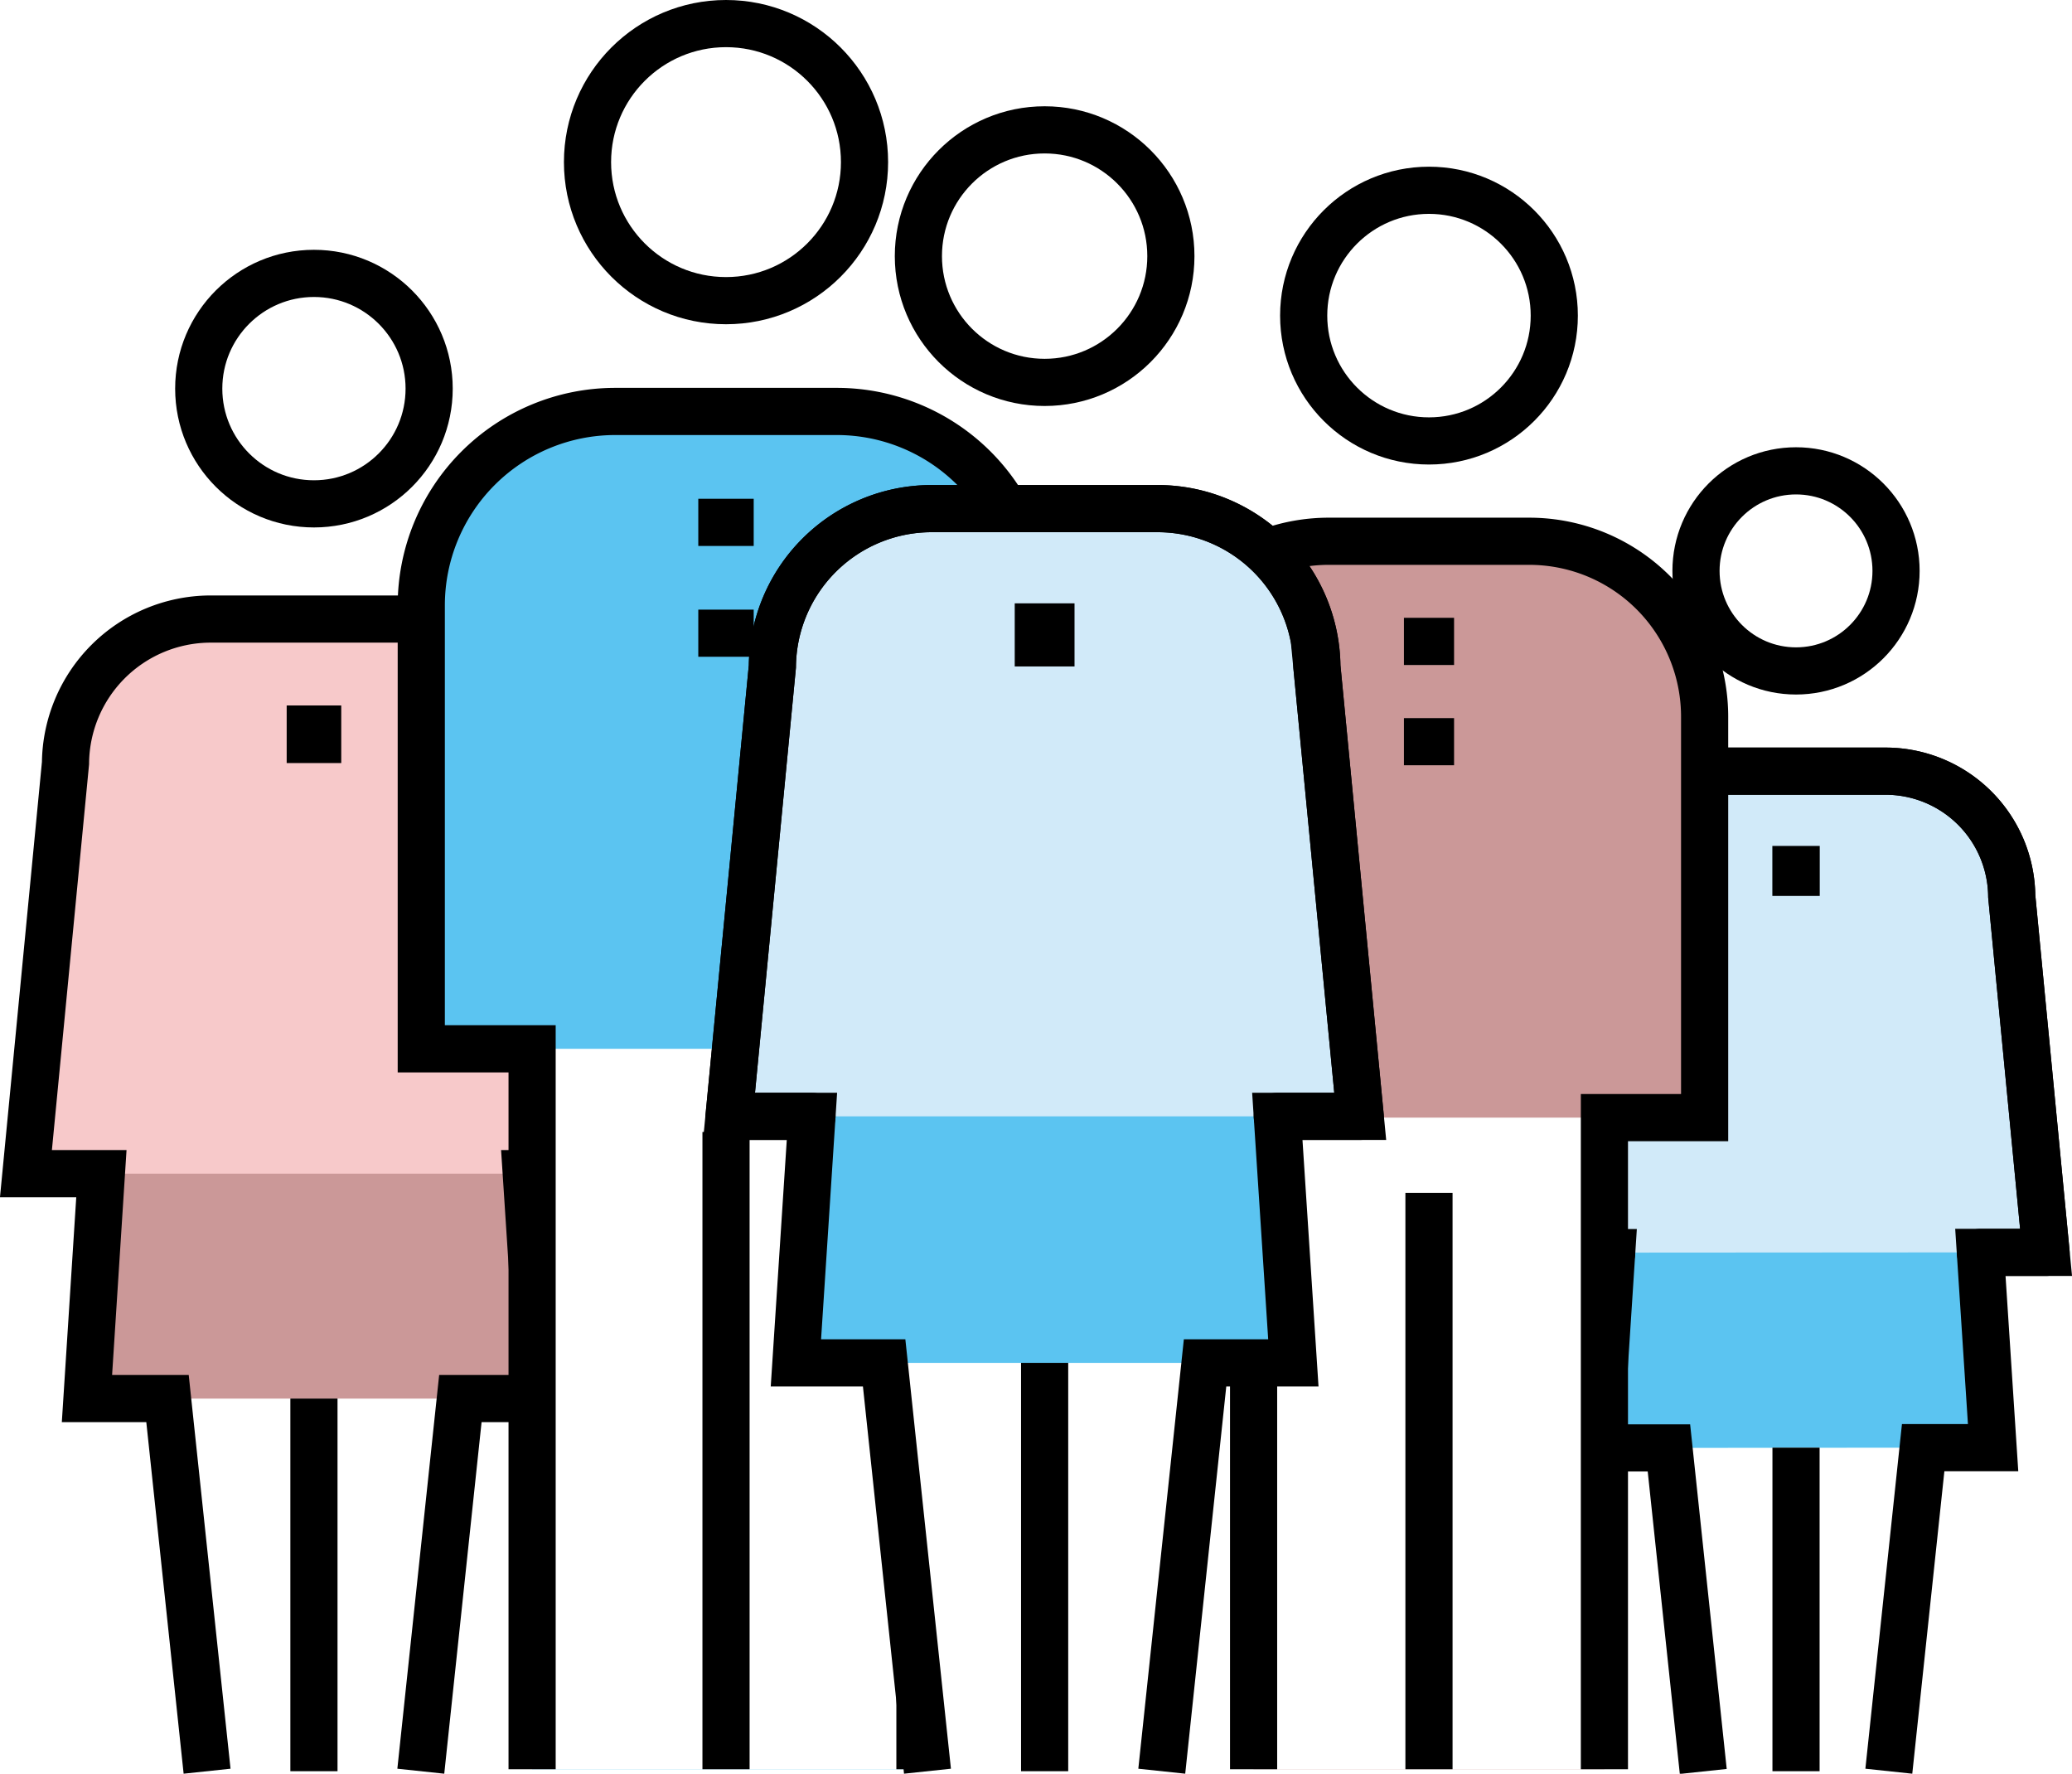 <svg xmlns="http://www.w3.org/2000/svg" xmlns:xlink="http://www.w3.org/1999/xlink" width="43.936" height="37.603" viewBox="0 0 43.936 37.603">
  <defs>
    <pattern id="a" data-name="Unnamed Pattern 5" width="72" height="72" patternTransform="translate(-69.651 -544.483) scale(0.756)" patternUnits="userSpaceOnUse" viewBox="0 0 72 72">
      <rect width="72" height="72" fill="none"/>
      <rect width="72" height="72" fill="#cb9898"/>
    </pattern>
    <pattern id="b" data-name="Unnamed Pattern 4" width="72" height="72" patternTransform="translate(-69.651 -544.483) scale(0.756)" patternUnits="userSpaceOnUse" viewBox="0 0 72 72">
      <rect width="72" height="72" fill="none"/>
      <rect width="72" height="72" fill="#f7c9ca"/>
    </pattern>
    <pattern id="c" data-name="Unnamed Pattern 3" width="72" height="72" patternTransform="translate(-69.651 -544.483) scale(0.756)" patternUnits="userSpaceOnUse" viewBox="0 0 72 72">
      <rect width="72" height="72" fill="none"/>
      <rect width="72" height="72" fill="#5bc4f1"/>
    </pattern>
    <pattern id="d" data-name="Unnamed Pattern 2" width="72" height="72" patternTransform="translate(-69.651 -544.483) scale(0.756)" patternUnits="userSpaceOnUse" viewBox="0 0 72 72">
      <rect width="72" height="72" fill="none"/>
      <rect width="72" height="72" fill="#d1eaf9"/>
    </pattern>
  </defs>
  <g>
    <g>
      <circle cx="6.657" cy="8.239" r="2.443" fill="#fff"/>
      <path d="M8.923,37.55l.839-7.9H11.47l-.311-4.768h1.6l-.838-8.705a3.082,3.082,0,0,0-3.053-3.053H4.442a3.082,3.082,0,0,0-3.053,3.053L.55,24.882h1.6L1.844,29.65H3.552l.839,7.9" fill="#fff"/>
      <path d="M9.762,29.65H11.47l-.311-4.768h1.6l-.838-8.705a3.082,3.082,0,0,0-3.053-3.053H4.442a3.082,3.082,0,0,0-3.053,3.053L.55,24.882h1.6L1.844,29.65H3.552" fill="url(#a)"/>
      <path d="M11.159,24.882h1.6l-.838-8.705a3.082,3.082,0,0,0-3.053-3.053H4.442a3.082,3.082,0,0,0-3.053,3.053L.55,24.882h1.6" fill="url(#b)"/>
      <rect x="6.079" y="14.956" width="1.157" height="1.221"/>
      <path d="M8.923,37.55l.839-7.9H11.47l-.311-4.768h1.6l-.838-8.705a3.082,3.082,0,0,0-3.053-3.053H4.442a3.082,3.082,0,0,0-3.053,3.053L.55,24.882h1.6L1.844,29.65H3.552l.839,7.9" fill="none" stroke="#000" stroke-miterlimit="10"/>
      <circle cx="6.657" cy="8.239" r="2.443" fill="none" stroke="#000" stroke-miterlimit="10"/>
      <line x1="6.657" y1="29.65" x2="6.657" y2="37.55" fill="none" stroke="#000" stroke-miterlimit="10"/>
    </g>
    <g>
      <circle cx="38.084" cy="12.103" r="2.121" fill="#fff"/>
      <path d="M40.052,37.55l.728-6.859h1.483l-.27-4.14h1.393L42.658,19a2.676,2.676,0,0,0-2.651-2.651H36.161A2.675,2.675,0,0,0,33.511,19l-.728,7.556h1.392l-.269,4.14h1.483l.728,6.859" fill="#fff"/>
      <path d="M40.78,30.691h1.483l-.27-4.14h1.393L42.658,19a2.676,2.676,0,0,0-2.651-2.651H36.161A2.675,2.675,0,0,0,33.511,19l-.728,7.556h1.392l-.269,4.14h1.483" fill="url(#c)"/>
      <path d="M41.993,26.551h1.393L42.658,19a2.676,2.676,0,0,0-2.651-2.651H36.161A2.675,2.675,0,0,0,33.511,19l-.728,7.556h1.392" stroke="#000" stroke-linecap="round" stroke-linejoin="round" fill="url(#d)"/>
      <rect x="37.582" y="17.934" width="1.005" height="1.06"/>
      <path d="M40.052,37.55l.728-6.859h1.483l-.27-4.14h1.393L42.658,19a2.676,2.676,0,0,0-2.651-2.651H36.161A2.675,2.675,0,0,0,33.511,19l-.728,7.556h1.392l-.269,4.14h1.483l.728,6.859" fill="none" stroke="#000" stroke-miterlimit="10"/>
      <circle cx="38.084" cy="12.103" r="2.121" fill="none" stroke="#000" stroke-miterlimit="10"/>
      <line x1="38.084" y1="30.691" x2="38.084" y2="37.55" fill="none" stroke="#000" stroke-miterlimit="10"/>
    </g>
    <g>
      <g>
        <path d="M11.283,37.509V22.235H8.933v-9.4a4.112,4.112,0,0,1,4.112-4.112h4.7a4.112,4.112,0,0,1,4.112,4.112v9.4h-2.35V37.509" fill="url(#c)"/>
        <circle cx="15.395" cy="3.437" r="2.937" fill="#fff"/>
        <rect x="11.283" y="22.235" width="8.224" height="15.274" fill="#fff"/>
        <line x1="15.395" y1="37.509" x2="15.395" y2="23.998" fill="none" stroke="#000" stroke-linejoin="round"/>
        <circle cx="15.395" cy="3.437" r="2.937" fill="none" stroke="#000" stroke-linejoin="round"/>
        <path d="M11.283,37.509V22.235H8.933v-9.4a4.112,4.112,0,0,1,4.112-4.112h4.7a4.112,4.112,0,0,1,4.112,4.112v9.4h-2.35V37.509" fill="none" stroke="#000" stroke-miterlimit="10"/>
      </g>
      <line x1="14.807" y1="11.074" x2="15.982" y2="11.074" fill="none" stroke="#000" stroke-linejoin="round"/>
      <line x1="14.807" y1="13.424" x2="15.982" y2="13.424" fill="none" stroke="#000" stroke-linejoin="round"/>
    </g>
    <g>
      <g>
        <path d="M26.582,37.509V23.694H24.456v-8.5a3.719,3.719,0,0,1,3.72-3.719h4.251a3.719,3.719,0,0,1,3.719,3.719v8.5H34.021V37.509" fill="url(#a)"/>
        <circle cx="30.301" cy="6.691" r="2.657" fill="#fff"/>
        <rect x="26.582" y="23.694" width="7.439" height="13.815" fill="#fff"/>
        <line x1="30.301" y1="37.509" x2="30.301" y2="25.288" fill="none" stroke="#000" stroke-linejoin="round"/>
        <circle cx="30.301" cy="6.691" r="2.657" fill="none" stroke="#000" stroke-linejoin="round"/>
        <path d="M26.582,37.509V23.694H24.456v-8.5a3.719,3.719,0,0,1,3.72-3.719h4.251a3.719,3.719,0,0,1,3.719,3.719v8.5H34.021V37.509" fill="none" stroke="#000" stroke-miterlimit="10"/>
      </g>
      <line x1="29.77" y1="13.598" x2="30.833" y2="13.598" fill="none" stroke="#000" stroke-linejoin="round"/>
      <line x1="29.77" y1="15.724" x2="30.833" y2="15.724" fill="none" stroke="#000" stroke-linejoin="round"/>
    </g>
    <g>
      <circle cx="22.151" cy="5.43" r="2.677" fill="#fff"/>
      <path d="M24.635,37.55l.918-8.657h1.872l-.34-5.226h1.758l-.919-9.538a3.379,3.379,0,0,0-3.346-3.346H19.724a3.379,3.379,0,0,0-3.346,3.346l-.919,9.538h1.758l-.34,5.226h1.871l.919,8.657" fill="#fff"/>
      <path d="M25.553,28.893h1.872l-.34-5.226h1.758l-.919-9.538a3.379,3.379,0,0,0-3.346-3.346H19.724a3.379,3.379,0,0,0-3.346,3.346l-.919,9.538h1.758l-.34,5.226h1.871" fill="url(#c)"/>
      <path d="M27.085,23.667h1.758l-.919-9.538a3.379,3.379,0,0,0-3.346-3.346H19.724a3.379,3.379,0,0,0-3.346,3.346l-.919,9.538h1.758" stroke="#000" stroke-linecap="round" stroke-linejoin="round" fill="url(#d)"/>
      <rect x="21.517" y="12.791" width="1.268" height="1.338"/>
      <path d="M24.635,37.55l.918-8.657h1.872l-.34-5.226h1.758l-.919-9.538a3.379,3.379,0,0,0-3.346-3.346H19.724a3.379,3.379,0,0,0-3.346,3.346l-.919,9.538h1.758l-.34,5.226h1.871l.919,8.657" fill="none" stroke="#000" stroke-miterlimit="10"/>
      <circle cx="22.151" cy="5.43" r="2.677" fill="none" stroke="#000" stroke-miterlimit="10"/>
      <line x1="22.151" y1="28.893" x2="22.151" y2="37.55" fill="none" stroke="#000" stroke-miterlimit="10"/>
    </g>
  </g>
</svg>
